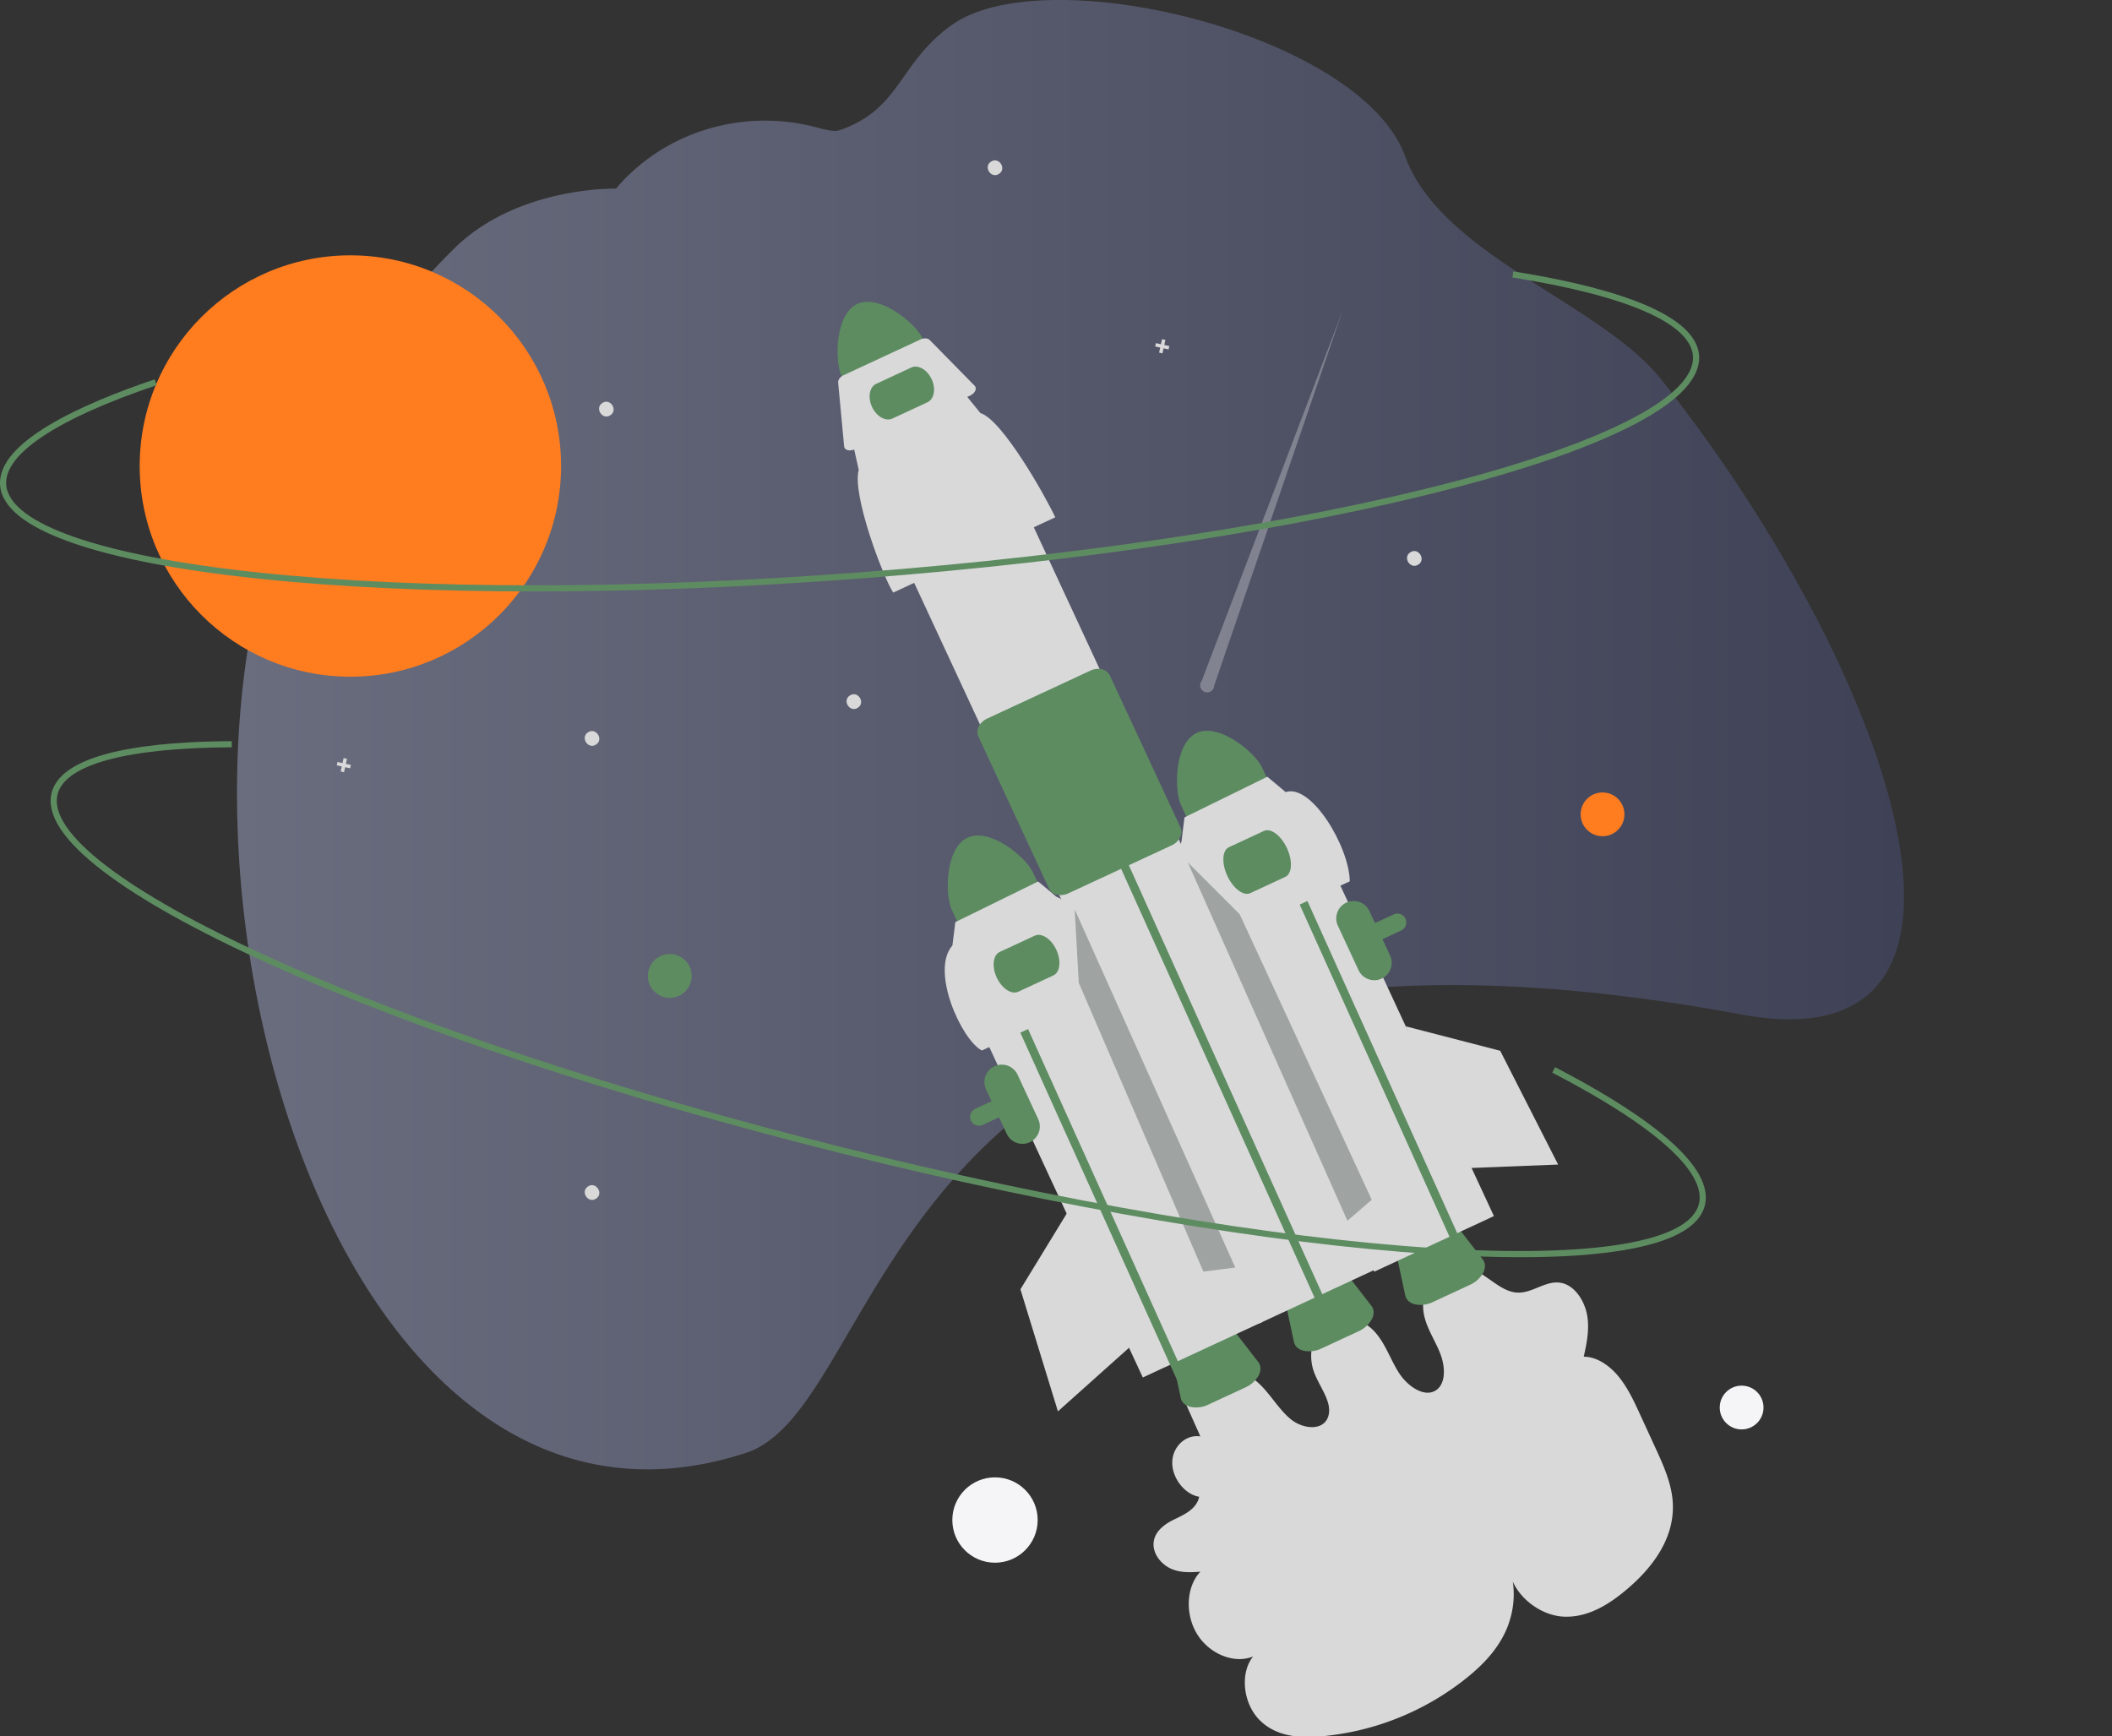 <?xml version="1.0" encoding="UTF-8" standalone="no"?>
<svg
   data-name="Layer 1"
   width="858"
   height="705.376"
   viewBox="0 0 858 705.376"
   version="1.1"
   id="svg64"
   xml:space="preserve"
   sodipodi:docname="launch.svg"
   inkscape:export-filename="creation/creation.svg"
   inkscape:export-xdpi="96"
   inkscape:export-ydpi="96"
   inkscape:version="1.2.2 (b0a8486541, 2022-12-01)"
   xmlns:inkscape="http://www.inkscape.org/namespaces/inkscape"
   xmlns:sodipodi="http://sodipodi.sourceforge.net/DTD/sodipodi-0.dtd"
   xmlns:xlink="http://www.w3.org/1999/xlink"
   xmlns="http://www.w3.org/2000/svg"
   xmlns:svg="http://www.w3.org/2000/svg"><rect x="0" y="0" width="858" height="705.376" fill="#333333" stroke="none"/><sodipodi:namedview
     id="namedview99"
     pagecolor="#505050"
     bordercolor="#eeeeee"
     borderopacity="1"
     inkscape:showpageshadow="0"
     inkscape:pageopacity="0"
     inkscape:pagecheckerboard="0"
     inkscape:deskcolor="#505050"
     showgrid="false"
     inkscape:zoom="0.8764548"
     inkscape:cx="507.15679"
     inkscape:cy="284.09908"
     inkscape:window-width="1920"
     inkscape:window-height="1011"
     inkscape:window-x="0"
     inkscape:window-y="0"
     inkscape:window-maximized="1"
     inkscape:current-layer="g64678" /><defs
     id="defs68"><linearGradient
       inkscape:collect="always"
       id="linearGradient65236"><stop
         style="stop-color:#6a6d7e;stop-opacity:1.0"
         offset="0"
         id="stop65232" /><stop
         style="stop-color:#3f4256;stop-opacity:1.0"
         offset="1"
         id="stop65234" /></linearGradient><linearGradient
       inkscape:collect="always"
       xlink:href="#linearGradient65236"
       id="linearGradient65238"
       x1="287.437"
       y1="390.692"
       x2="1051.209"
       y2="390.692"
       gradientUnits="userSpaceOnUse"
       gradientTransform="matrix(1.067,0,0,1.015,-190.825,-60.455)" /></defs><g
     id="g64678"
     transform="matrix(0.831,0,0,0.831,5.0357881e-6,19.102)"><path
       d="m 726.95,696.708 8.672,19.444 c -7.049,-1.122 -13.604,4.898 -13.751,12.629 -0.147,7.731 6.14,15.774 13.189,16.873 -1.347,6.002 -7.161,8.649 -12.207,11.075 -5.046,2.426 -10.485,6.45 -10.11,12.845 0.301,5.135 4.548,9.669 9.058,11.492 4.51,1.823 9.241,1.543 13.809,1.237 -6.921,7.24 -7.596,20.848 -1.517,30.611 6.078,9.763 18.217,14.569 27.305,10.811 -6.422,7.989 -5.027,22.618 2.943,30.862 8.034,8.311 19.678,9.115 29.857,8.24 a 132.238,132.238 0 0 0 71.007,-28.14 c 7.782,-6.183 15.05,-13.456 19.49,-22.941 4.439,-9.486 5.747,-21.496 1.612,-32.29 1.115,13.522 14.65,24.203 26.826,24.8 12.176,0.598 22.807,-6.261 31.841,-14.081 12.014,-10.4 23.137,-24.979 21.488,-42.967 -0.816,-8.905 -4.706,-17.469 -8.521,-25.765 l -7.396,-16.083 c -2.986,-6.493 -6.039,-13.095 -10.533,-18.544 -4.494,-5.449 -10.731,-9.667 -16.973,-9.626 1.427,-6.52 2.861,-13.283 1.665,-20.211 -1.196,-6.928 -5.776,-14.101 -12.004,-15.723 -7.927,-2.065 -14.645,5.25 -22.616,4.561 -7.671,-0.664 -14.01,-8.362 -21.459,-11.412 a 17.178,17.178 0 0 0 -18.537,3.206 c -4.722,4.61 -6.69,12.398 -4.996,19.767 1.484,6.455 5.435,12.149 7.832,18.375 2.398,6.226 2.77,14.231 -1.835,17.631 -5.557,4.103 -14.014,-1.48 -18.356,-8.235 -4.341,-6.755 -6.834,-14.933 -12.324,-20.614 -6.479,-6.705 -16.621,-8.276 -23.293,-3.608 -6.671,4.667 -9.222,15.119 -5.859,24.004 2.75,7.264 9.049,14.614 6.864,21.454 -2.309,7.23 -12.413,6.314 -18.507,1.205 -6.094,-5.11 -10.141,-12.806 -16.161,-18.03 -6.114,-5.306 -14.098,-7.63 -21.107,-6.146 a 21.731,21.731 0 0 0 -15.573,13.915"
       transform="translate(-148.791,-36.897)"
       fill="#e6e6e6"
       id="path64537"
       style="fill:#d9d9da;fill-opacity:1" /><path
       d="m 867.347,642.066 -17.993,8.36 a 13.812,13.812 0 0 1 -8.734,1.177 c -2.612,-0.618 -4.377,-2.215 -4.841,-4.383 l -4.187,-19.554 c -0.79,-3.689 2.265,-8.053 7.264,-10.376 l 9.937,-4.617 c 4.999,-2.323 10.305,-1.843 12.614,1.14 l 12.244,15.81 c 1.358,1.753 1.44,4.132 0.228,6.527 a 13.812,13.812 0 0 1 -6.533,5.916 z"
       transform="translate(-148.791,-36.897)"
       fill="#3f3d56"
       id="path64539"
       style="fill:#5e8c61;fill-opacity:1" /><path
       d="M 139.33,224.474 A 377.709,359.385 0 0 1 222.023,98.53 C 252.972,67.96 301.139,69.23 301.139,69.23 l 0.275,-0.325 A 93.446,88.913 0 0 1 400.166,39.553 c 4.593,1.254 8.125,1.81 9.805,1.251 30.63,-10.2 29.191,-33.222 55.617,-51.769 46.272,-32.474 199.75,4.724 221.392,64.48 17.54,48.431 95.836,71.905 125.088,108.95 q 6.861,8.689 13.463,17.579 3.096,4.13 6.122,8.323 a 779.351,741.543 0 0 1 55.64,89.497 548.547,521.936 0 0 1 27.849,62.623 c 30.506,84.854 20.074,148.074 -64.041,132.455 q -14.936,-2.781 -29.154,-4.976 -20.589,-3.197 -39.741,-5.254 -25.791,-2.791 -49.074,-3.657 -7.829,-0.3 -15.37,-0.402 c -74.337,-0.981 -129.477,12.331 -171.484,32.996 q -10.681,5.241 -20.244,11.09 a 251.865,239.646 0 0 0 -27.827,19.613 271.971,258.777 0 0 0 -33.527,32.687 l -0.557,0.649 C 414.991,612.872 398.821,676.177 364.644,687.323 218.547,734.977 126.146,562.228 116.67,393.241 q -0.718,-12.773 -0.793,-25.473 -0.044,-5.677 0.059,-11.323 c 0.15,-9.821 0.605,-19.578 1.367,-29.218 q 0.427,-5.528 0.99,-10.998 c 0.414,-3.932 0.864,-7.841 1.385,-11.726 3.717,-28.473 10.218,-55.563 19.652,-80.029 z"
       fill="#5e8c61"
       id="path64541"
       style="fill:url(#linearGradient65238);fill-opacity:1;stroke-width:1.041" /><path
       d="m 733.834,372.24 c -10.935,5.091 -11.115,27.895 -7.686,35.284 l 6.214,13.374 39.609,-18.403 -6.214,-13.374 c -3.436,-7.386 -20.98,-21.955 -31.923,-16.881 z"
       transform="translate(-148.791,-36.897)"
       fill="#3f3d56"
       id="path64543"
       style="fill:#5e8c61;fill-opacity:1" /><path
       d="m 627.393,564.256 a 4.333,4.333 0 0 1 -4.07,-5.819 4.3,4.3 0 0 1 2.243,-2.44 L 830.12,460.958 a 4.33,4.33 0 0 1 5.752,2.102 4.336,4.336 0 0 1 -2.103,5.752 h -4.9e-4 L 629.215,563.85 a 4.306,4.306 0 0 1 -1.822,0.406 z"
       transform="translate(-148.791,-36.897)"
       fill="#3f3d56"
       id="path64545"
       style="fill:#5e8c61;fill-opacity:1" /><rect
       x="771.788"
       y="414.474"
       width="64.474"
       height="217.68"
       transform="rotate(-24.92,646.139,841.551)"
       fill="#e6e6e6"
       id="rect64547"
       style="fill:#d9d9da;fill-opacity:1" /><path
       d="m 567.905,162.514 c -10.935,5.091 -11.115,27.895 -7.686,35.284 l 6.214,13.374 39.609,-18.403 -6.214,-13.374 c -3.436,-7.386 -20.98,-21.955 -31.923,-16.881 z"
       transform="translate(-148.791,-36.897)"
       fill="#3f3d56"
       id="path64549"
       style="fill:#5e8c61;fill-opacity:1" /><path
       d="m 812.919,664.761 -17.993,8.36 a 13.812,13.812 0 0 1 -8.734,1.177 c -2.612,-0.618 -4.377,-2.215 -4.841,-4.383 l -4.187,-19.554 c -0.79,-3.689 2.265,-8.053 7.264,-10.376 l 9.937,-4.617 c 4.999,-2.323 10.305,-1.843 12.614,1.14 l 12.244,15.81 c 1.358,1.753 1.44,4.132 0.228,6.527 a 13.812,13.812 0 0 1 -6.533,5.916 z"
       transform="translate(-148.791,-36.897)"
       fill="#3f3d56"
       id="path64551"
       style="fill:#5e8c61;fill-opacity:1" /><path
       d="M 757.601,692.207 739.608,700.566 a 13.812,13.812 0 0 1 -8.734,1.177 c -2.612,-0.618 -4.377,-2.215 -4.841,-4.383 l -4.187,-19.554 c -0.79,-3.689 2.265,-8.053 7.264,-10.376 l 9.937,-4.617 c 4.999,-2.323 10.305,-1.843 12.614,1.14 l 12.244,15.81 c 1.358,1.753 1.44,4.132 0.228,6.527 a 13.812,13.812 0 0 1 -6.533,5.916 z"
       transform="translate(-148.791,-36.897)"
       fill="#3f3d56"
       id="path64553"
       style="fill:#5e8c61;fill-opacity:1" /><rect
       x="668.302"
       y="227.978"
       width="64.474"
       height="440.016"
       transform="rotate(-24.92,542.653,766.223)"
       fill="#e6e6e6"
       id="rect64555"
       style="fill:#d9d9da;fill-opacity:1" /><polyline
       points="548.951 403.691 542.39 389.254 546.167 387.512 552.708 401.903 647.423 611.909 643.65 613.662"
       fill="#3f3d56"
       id="polyline64557"
       style="fill:#5e8c61;fill-opacity:1" /><polyline
       points="622.951 391.691 616.39 377.254 620.167 375.512 626.708 389.903 721.423 599.909 717.65 601.662"
       fill="#3f3d56"
       id="polyline64559"
       style="fill:#5e8c61;fill-opacity:1" /><path
       d="m 664.671,266.814 -79.226,36.809 c -5.044,-7.847 -20.249,-48.06 -16.835,-59.991 l -2.563,-11.378 54.703,-25.416 7.322,9.007 c 10.869,3.335 32.029,41.106 36.598,50.968 z"
       transform="translate(-148.791,-36.897)"
       fill="#e6e6e6"
       id="path64561"
       style="fill:#d9d9da;fill-opacity:1" /><path
       d="m 623.037,207.325 -56.451,26.228 c -2.084,0.968 -4.303,0.612 -4.956,-0.795 a 1.952,1.952 0 0 1 -0.172,-0.643 l -2.922,-31.168 c -0.125,-1.335 1.017,-2.847 2.761,-3.658 L 598.734,179.896 c 1.744,-0.81 3.637,-0.708 4.576,0.249 l 21.936,22.334 c 1.122,1.142 0.513,3.098 -1.361,4.367 a 6.081,6.081 0 0 1 -0.848,0.479 z"
       transform="translate(-148.791,-36.897)"
       fill="#e6e6e6"
       id="path64563"
       style="fill:#d9d9da;fill-opacity:1" /><path
       d="m 667.313,451.514 a 7.626,7.626 0 0 1 -1.814,-0.214 5.604,5.604 0 0 1 -3.896,-3.025 L 627.09,373.992 c -1.428,-3.075 0.489,-7.008 4.274,-8.767 l 50.536,-23.48 c 3.786,-1.76 8.027,-0.688 9.457,2.387 l 34.513,74.283 a 5.603,5.603 0 0 1 -0.201,4.929 8.506,8.506 0 0 1 -4.074,3.838 l -50.536,23.479 a 8.92,8.92 0 0 1 -3.746,0.853 z"
       transform="translate(-148.791,-36.897)"
       fill="#3f3d56"
       id="path64565"
       style="fill:#5e8c61;fill-opacity:1" /><rect
       x="658.612"
       y="466.208"
       width="64.474"
       height="217.68"
       transform="rotate(-24.92,532.964,893.285)"
       fill="#e6e6e6"
       id="rect64567"
       style="fill:#d9d9da;fill-opacity:1" /><path
       d="m 602.189,210.581 -17.147,7.967 c -3.309,1.537 -7.773,-1.024 -9.95,-5.71 -2.177,-4.685 -1.256,-9.749 2.053,-11.286 l 17.147,-7.967 c 3.309,-1.537 7.773,1.024 9.95,5.71 2.177,4.685 1.256,9.749 -2.053,11.286 z"
       transform="translate(-148.791,-36.897)"
       fill="#3f3d56"
       id="path64569"
       style="fill:#5e8c61;fill-opacity:1" /><path
       d="m 621.799,423.444 c -10.935,5.091 -11.115,27.895 -7.686,35.284 l 6.214,13.374 39.609,-18.403 -6.214,-13.374 c -3.436,-7.386 -20.98,-21.955 -31.923,-16.881 z"
       transform="translate(-148.791,-36.897)"
       fill="#3f3d56"
       id="path64571"
       style="fill:#5e8c61;fill-opacity:1" /><path
       d="m 440.152,377.925 c -3.862,2.573 -7.815,-3.551 -3.878,-6.01 3.862,-2.573 7.815,3.551 3.878,6.01 z"
       transform="translate(-148.791,-36.897)"
       fill="#e6e6e6"
       id="path64573"
       style="fill:#d9d9da;fill-opacity:1" /><path
       d="m 842.152,289.925 c -3.862,2.573 -7.815,-3.551 -3.878,-6.01 3.862,-2.573 7.815,3.551 3.878,6.01 z"
       transform="translate(-148.791,-36.897)"
       fill="#e6e6e6"
       id="path64575"
       style="fill:#d9d9da;fill-opacity:1" /><path
       d="m 568.152,359.925 c -3.862,2.573 -7.815,-3.551 -3.878,-6.01 3.862,-2.573 7.815,3.551 3.878,6.01 z"
       transform="translate(-148.791,-36.897)"
       fill="#e6e6e6"
       id="path64577"
       style="fill:#d9d9da;fill-opacity:1" /><path
       d="m 440.152,599.925 c -3.862,2.573 -7.815,-3.551 -3.878,-6.01 3.862,-2.573 7.815,3.551 3.878,6.01 z"
       transform="translate(-148.791,-36.897)"
       fill="#e6e6e6"
       id="path64579"
       style="fill:#d9d9da;fill-opacity:1" /><path
       d="m 637.152,98.925 c -3.862,2.573 -7.815,-3.551 -3.878,-6.01 3.862,-2.573 7.815,3.551 3.878,6.01 z"
       transform="translate(-148.791,-36.897)"
       fill="#e6e6e6"
       id="path64581"
       style="fill:#d9d9da;fill-opacity:1" /><path
       d="m 447.152,216.925 c -3.862,2.573 -7.815,-3.551 -3.878,-6.01 3.862,-2.573 7.815,3.551 3.878,6.01 z"
       transform="translate(-148.791,-36.897)"
       fill="#e6e6e6"
       id="path64583"
       style="fill:#d9d9da;fill-opacity:1" /><polygon
       points="564.727,146.402 567.184,146.941 566.646,149.398 568.284,149.757 568.823,147.299 571.28,147.838 571.639,146.2 569.182,145.661 569.72,143.203 568.082,142.844 567.543,145.302 565.086,144.764 "
       fill="#e6e6e6"
       id="polygon64585"
       style="fill:#d9d9da;fill-opacity:1" /><polygon
       points="164.629,351.18 167.087,351.719 166.549,354.177 168.187,354.535 168.726,352.078 171.183,352.616 171.542,350.978 169.085,350.439 169.623,347.982 167.985,347.623 167.446,350.08 164.988,349.542 "
       fill="#e6e6e6"
       id="polygon64587"
       style="fill:#d9d9da;fill-opacity:1" /><path
       d="m 824.22,492.333 a 8.51,8.51 0 0 1 -11.29,-4.127 l -10.113,-21.765 a 8.5,8.5 0 0 1 15.417,-7.163 l 10.113,21.765 a 8.51,8.51 0 0 1 -4.127,11.29 z"
       transform="translate(-148.791,-36.897)"
       fill="#3f3d56"
       id="path64589"
       style="fill:#5e8c61;fill-opacity:1" /><path
       d="m 652.22,572.333 a 8.51,8.51 0 0 1 -11.29,-4.127 l -10.113,-21.765 a 8.5,8.5 0 0 1 15.417,-7.163 l 10.113,21.765 a 8.51,8.51 0 0 1 -4.127,11.29 z"
       transform="translate(-148.791,-36.897)"
       fill="#3f3d56"
       id="path64591"
       style="fill:#5e8c61;fill-opacity:1" /><path
       d="m 808.642,444.778 -67.806,31.503 c -4.317,-6.716 -17.331,-41.133 -14.409,-51.344 l 1.434,-11.423 40.486,-19.863 8.971,7.505 c 12.64,-4.273 31.22,27.048 31.323,43.622 z"
       transform="translate(-148.791,-36.897)"
       fill="#e6e6e6"
       id="path64593"
       style="fill:#d9d9da;fill-opacity:1" /><path
       d="m 777.162,442.594 -17.147,7.967 c -3.309,1.537 -8.344,-2.253 -11.222,-8.447 -2.878,-6.195 -2.528,-12.487 0.781,-14.024 l 17.147,-7.967 c 3.309,-1.537 8.344,2.253 11.222,8.447 2.878,6.195 2.528,12.487 -0.781,14.024 z"
       transform="translate(-148.791,-36.897)"
       fill="#3f3d56"
       id="path64595"
       style="fill:#5e8c61;fill-opacity:1" /><polyline
       points="482.951 446.691 476.39 432.254 480.167 430.512 486.708 444.903 581.423 654.909 577.65 656.662"
       fill="#3f3d56"
       id="polyline64597"
       style="fill:#5e8c61;fill-opacity:1" /><path
       d="m 696.607,495.981 -67.806,31.503 c -10.003,-5.165 -25.291,-38.961 -14.409,-51.344 l 1.434,-11.423 40.486,-19.863 8.971,7.505 c 9.302,2.854 27.412,35.181 31.323,43.622 z"
       transform="translate(-148.791,-36.897)"
       fill="#e6e6e6"
       id="path64599"
       style="fill:#d9d9da;fill-opacity:1" /><path
       d="m 663.732,490.793 -17.147,7.967 c -3.309,1.537 -8.03,-1.579 -10.524,-6.945 -2.493,-5.367 -1.83,-10.985 1.479,-12.522 l 17.147,-7.967 c 3.309,-1.537 8.03,1.579 10.524,6.945 2.493,5.367 1.83,10.985 -1.479,12.522 z"
       transform="translate(-148.791,-36.897)"
       fill="#3f3d56"
       id="path64601"
       style="fill:#5e8c61;fill-opacity:1" /><circle
       cx="171.291"
       cy="204.845"
       r="103"
       fill="#ff6584"
       id="circle64603"
       style="fill:#ff7c1f;fill-opacity:1" /><path
       d="m 742.396,349.021 62.593,-182.809 -68.731,180.621 a 3.442,3.442 0 1 0 6.138,2.188 z"
       transform="translate(-148.791,-36.897)"
       fill="#f0f0f0"
       opacity="0.3"
       id="path64605"
       style="fill:#f0f0f0;fill-opacity:1" /><path
       d="m 901.95,240.055 q -18.38,6.108 -40.751,12.001 c -77.145,20.311 -180.55,36.154 -291.166,44.613 -110.615,8.458 -215.227,8.519 -294.563,0.174 -38.647,-4.066 -69.215,-9.913 -90.854,-17.381 -22.909,-7.905 -34.947,-17.432 -35.78,-28.314 -1.621,-21.2 40.213,-39.859 75.592,-51.778 l 0.958,2.843 c -48.585,16.369 -74.709,33.667 -73.558,48.707 1.464,19.156 46.644,34.806 123.955,42.94 79.162,8.327 183.581,8.263 294.021,-0.181 110.44,-8.445 213.655,-24.257 290.63,-44.523 75.174,-19.791 117.45,-42.129 115.986,-61.285 -1.216,-15.905 -32.567,-29.51 -88.278,-38.312 l 0.468,-2.963 c 40.48,6.396 89.093,18.708 90.801,41.047 0.832,10.882 -9.618,22.127 -31.059,33.424 -12.222,6.439 -27.752,12.792 -46.403,18.991 z"
       transform="translate(-148.791,-36.897)"
       fill="#3f3d56"
       id="path64607"
       style="fill:#5e8c61;fill-opacity:1" /><circle
       cx="783.425"
       cy="375.136"
       r="10.702"
       fill="#ff6584"
       id="circle64609"
       style="fill:#ff7c1f;fill-opacity:1" /><circle
       cx="851.425"
       cy="665.136"
       r="10.702"
       fill="#f2f2f2"
       id="circle64611"
       style="fill:#f5f4f6;fill-opacity:1" /><circle
       cx="486.425"
       cy="720.136"
       r="20.866"
       fill="#f2f2f2"
       id="circle64613"
       style="fill:#f5f4f6;fill-opacity:1" /><circle
       cx="327.425"
       cy="454.136"
       r="10.702"
       fill="#3f3d56"
       id="circle64615"
       style="fill:#5e8c61;fill-opacity:1" /><polygon
       points="761.723,546.349 713.843,548.227 687.226,478.768 733.402,490.721 "
       fill="#e6e6e6"
       id="polygon64617"
       style="fill:#d9d9da;fill-opacity:1" /><polygon
       points="670.606,563.557 658.722,573.824 580.645,398.574 606.059,424.002 "
       fill="#cccccc"
       id="polygon64619"
       style="fill:#9fa3a2;fill-opacity:1" /><polygon
       points="588.304,598.694 603.88,596.688 525.386,421.624 527.38,457.52 "
       fill="#cccccc"
       id="polygon64621"
       style="fill:#9fa3a2;fill-opacity:1" /><polygon
       points="517.187,667.008 552.9,635.061 523.723,566.637 498.854,607.339 "
       fill="#e6e6e6"
       id="polygon64623"
       style="fill:#d9d9da;fill-opacity:1" /><path
       d="m 892.195,628.544 q -19.368,0 -42.457,-1.464 C 770.125,622.024 667.001,604.447 559.363,577.588 451.725,550.728 352.433,517.794 279.777,484.853 244.385,468.806 217.221,453.617 199.042,439.706 c -19.247,-14.727 -27.666,-27.564 -25.024,-38.153 5.148,-20.629 50.731,-25.142 88.064,-25.295 l 0.013,3 c -51.268,0.21 -81.514,8.387 -85.166,23.022 -4.652,18.64 33.287,47.741 104.087,79.841 72.496,32.868 171.605,65.739 279.073,92.557 107.467,26.816 210.401,44.363 289.84,49.408 77.579,4.928 124.743,-2.938 129.395,-21.578 3.862,-15.477 -21.598,-38.275 -71.689,-64.198 l 1.379,-2.664 c 36.397,18.836 78.646,45.852 73.222,67.589 -2.643,10.589 -16.105,17.965 -40.015,21.923 -13.629,2.256 -30.37,3.387 -50.024,3.387 z"
       transform="translate(-148.791,-36.897)"
       fill="#3f3d56"
       id="path64625"
       style="fill:#5e8c61;fill-opacity:1" /></g></svg>
